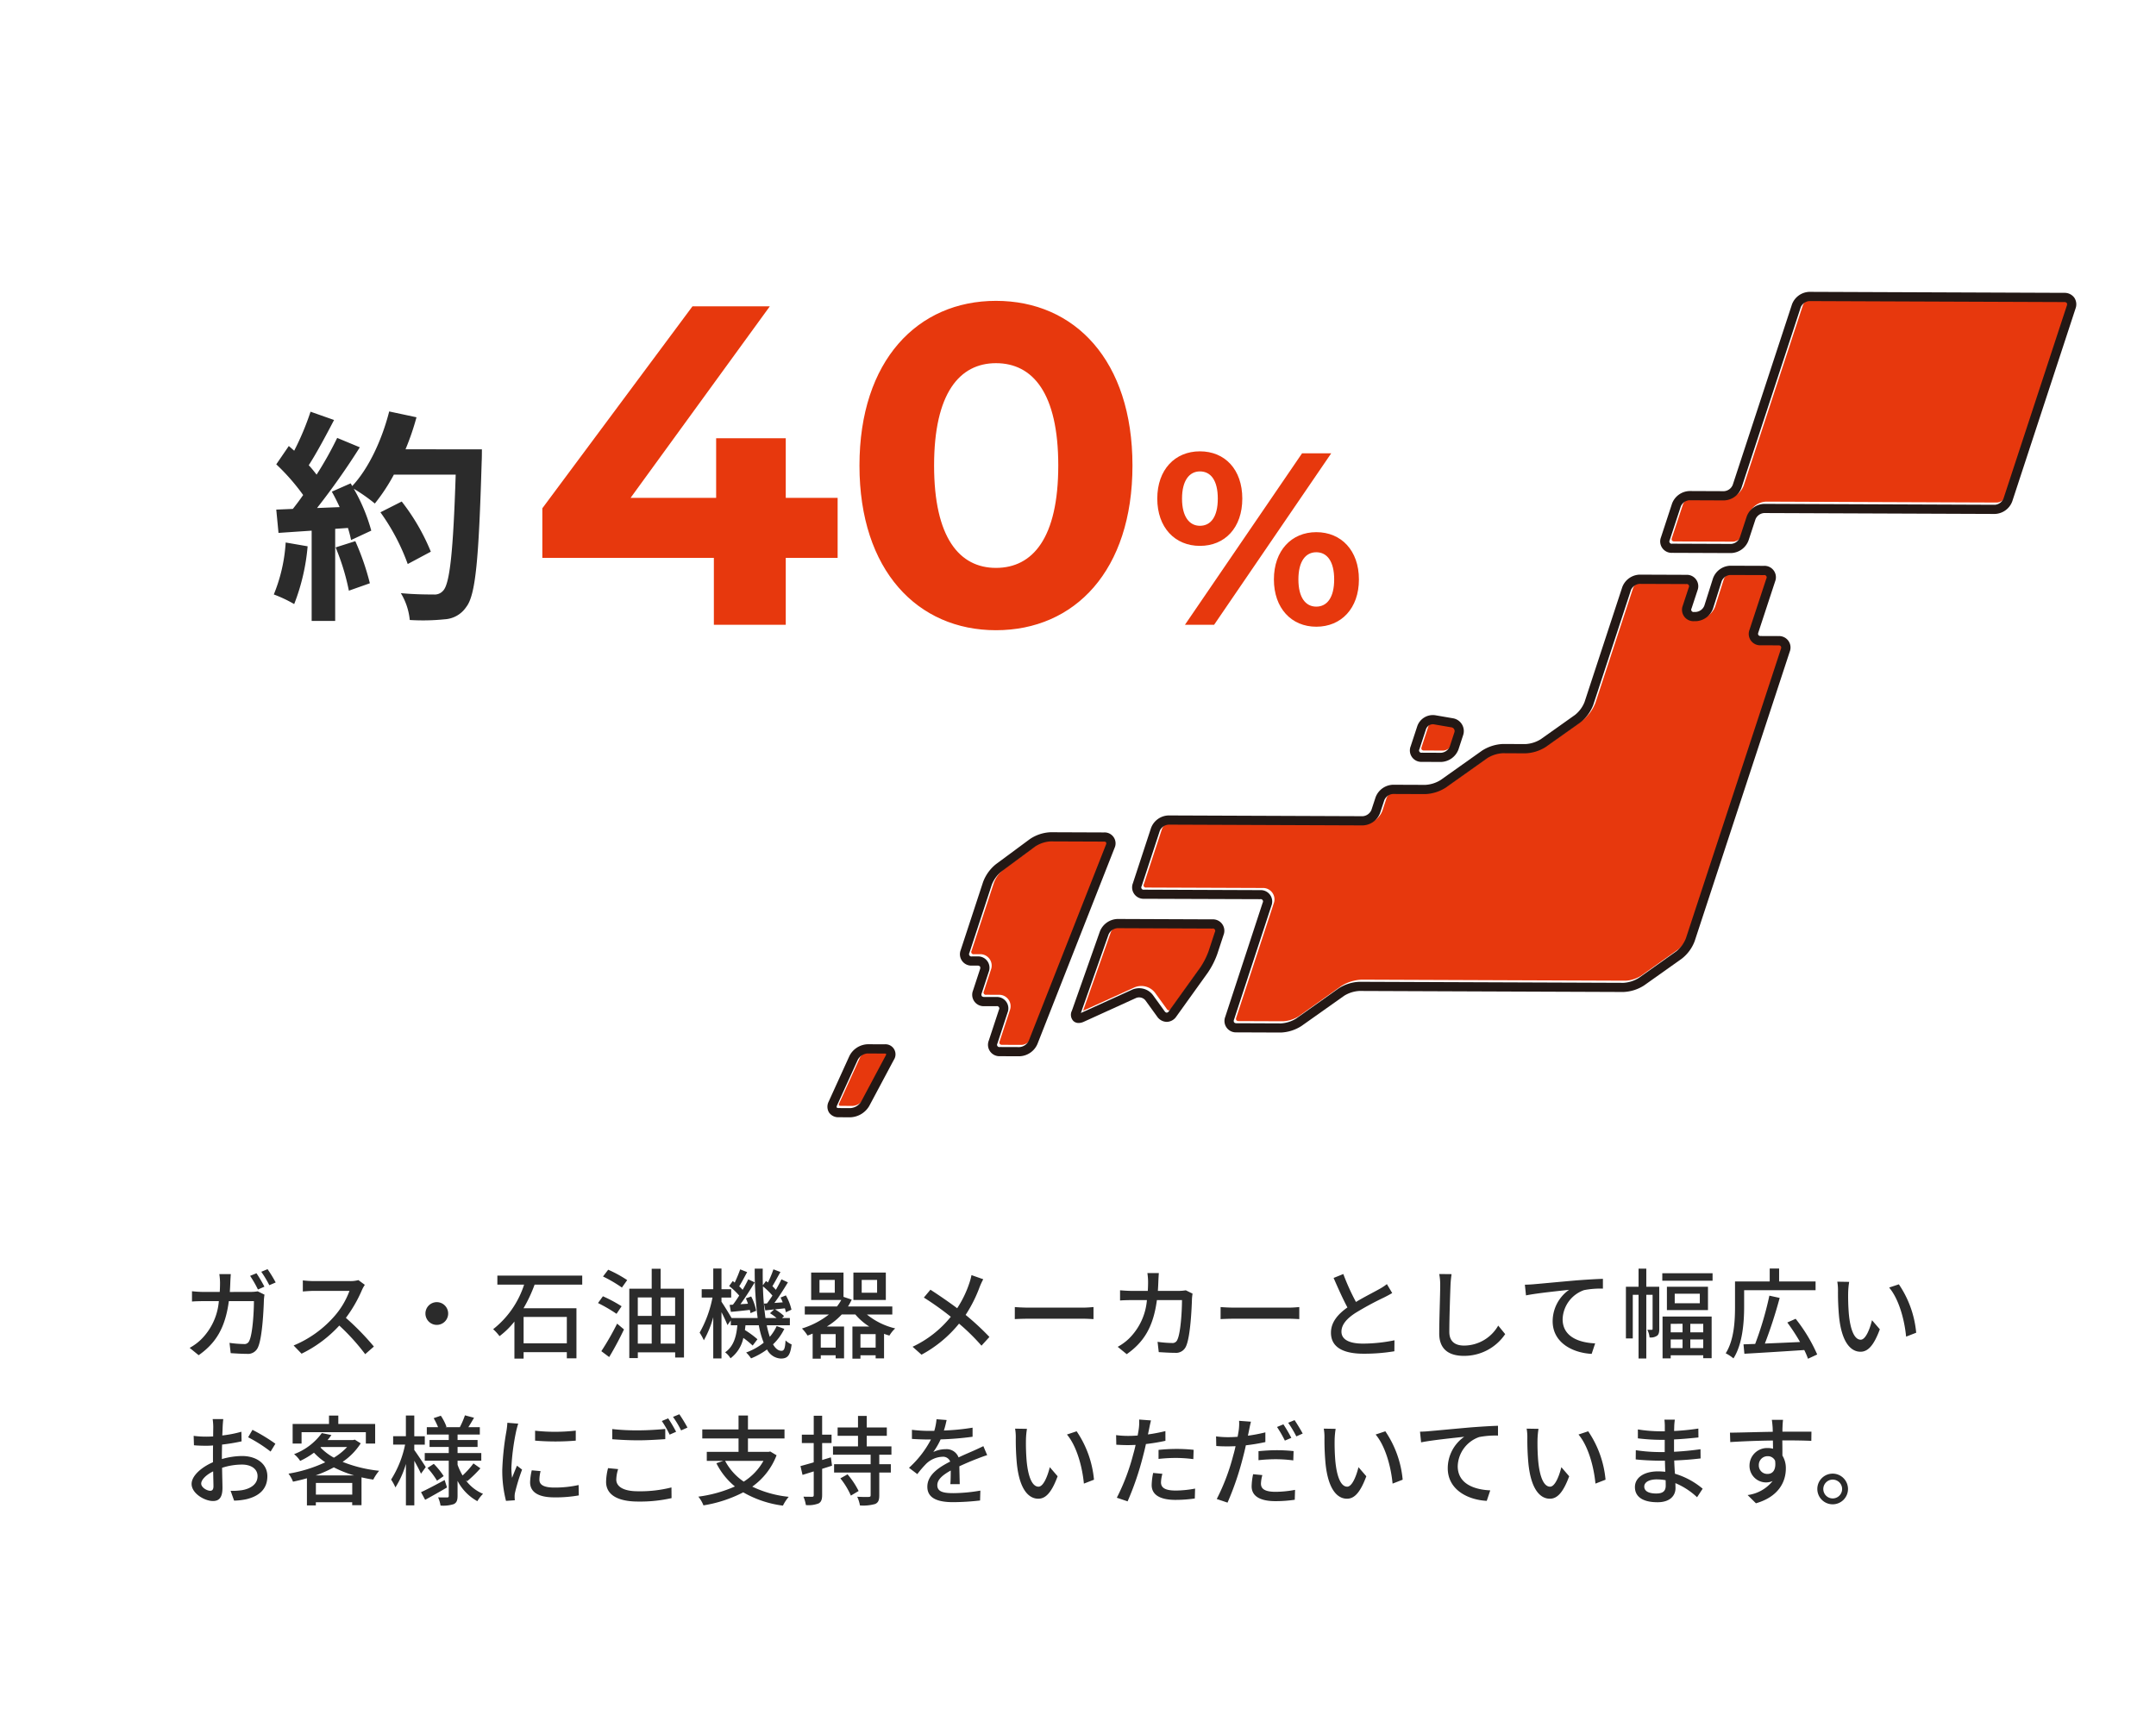 <svg xmlns="http://www.w3.org/2000/svg" xmlns:xlink="http://www.w3.org/1999/xlink" width="308" height="245" viewBox="0 0 308 245"><defs><clipPath id="a"><rect width="308" height="245" transform="translate(834 866)" fill="#19295b" opacity="0.42"/></clipPath></defs><g transform="translate(-834 -866)" clip-path="url(#a)"><path d="M2.272-8.384A23.266,23.266,0,0,1,.576-.96,18.809,18.809,0,0,1,3.488.416,29.586,29.586,0,0,0,5.408-7.84Zm7.136.7A32.568,32.568,0,0,1,11.3-1.5L14.3-2.56a36.493,36.493,0,0,0-2.08-6.016ZM19.392-21.7a36.7,36.7,0,0,0,1.568-4.576l-3.9-.832c-1.024,4.032-2.912,8.128-5.28,10.656l-.224-.384L8.864-15.648c.384.672.768,1.44,1.12,2.208l-3.232.128a103.017,103.017,0,0,0,6.112-8.672L9.632-23.328A50.035,50.035,0,0,1,6.688-18.08c-.32-.416-.7-.9-1.12-1.344,1.152-1.792,2.464-4.256,3.616-6.464l-3.36-1.184A38.369,38.369,0,0,1,3.488-21.5l-.768-.672L.928-19.552a30.146,30.146,0,0,1,3.84,4.384c-.48.7-.992,1.376-1.472,1.984l-2.368.1.32,3.328,4.736-.32v12.9h3.36V-10.336l1.824-.128a17.413,17.413,0,0,1,.448,1.728L14.5-10.08A25.486,25.486,0,0,0,12-16.064a24.453,24.453,0,0,1,3.008,2.112,26.365,26.365,0,0,0,2.72-4.128H26.56C26.208-7.168,25.728-2.5,24.768-1.5a1.579,1.579,0,0,1-1.344.544c-.864,0-2.688,0-4.7-.192A9.1,9.1,0,0,1,20,2.688a30.547,30.547,0,0,0,4.992-.1A3.966,3.966,0,0,0,28.064.832c1.344-1.7,1.792-6.752,2.208-20.768.032-.48.032-1.76.032-1.76ZM23.008-7.072a30.1,30.1,0,0,0-4.16-7.168L15.808-12.7a30.229,30.229,0,0,1,3.9,7.392Z" transform="translate(872.539 951.898)" fill="#2b2b2b"/><path d="M44.2-18.135H36.79V-26.65H26.845v8.515H14.625L34.515-45.5H23.465L2.015-16.64v7.085H26.52V0H36.79V-9.555H44.2ZM66.82.78c11.245,0,19.5-8.515,19.5-23.53s-8.255-23.53-19.5-23.53c-11.18,0-19.5,8.515-19.5,23.53S55.64.78,66.82.78Zm0-8.905c-5.2,0-8.84-4.29-8.84-14.625s3.64-14.625,8.84-14.625c5.265,0,8.9,4.29,8.9,14.625S72.085-8.125,66.82-8.125ZM95.955-11.27c3.57,0,6.055-2.59,6.055-6.755s-2.485-6.755-6.055-6.755-6.09,2.625-6.09,6.755S92.385-11.27,95.955-11.27ZM93.82,0h4.165l16.73-24.5H110.55Zm2.135-14.14c-1.505,0-2.555-1.3-2.555-3.885s1.05-3.885,2.555-3.885c1.54,0,2.555,1.26,2.555,3.885S97.495-14.14,95.955-14.14ZM112.58.28c3.57,0,6.09-2.625,6.09-6.755s-2.52-6.755-6.09-6.755c-3.535,0-6.055,2.625-6.055,6.755S109.045.28,112.58.28Zm0-2.87c-1.505,0-2.555-1.26-2.555-3.885s1.05-3.885,2.555-3.885c1.54,0,2.555,1.3,2.555,3.885S114.12-2.59,112.58-2.59Z" transform="translate(909.461 955.267)" fill="#e7380d"/><g transform="translate(-20327 766.225)"><g transform="translate(2.834 3.586)"><path d="M46.341,69.265l-13.549-.054h0a1.509,1.509,0,0,0-1.273.9L27.558,81.33l7.354-3.344a2.467,2.467,0,0,1,2.936.776l1.68,2.32a.411.411,0,0,0,.3.2h0a.412.412,0,0,0,.3-.2l4.5-6.271a10.577,10.577,0,0,0,1.185-2.334l.889-2.713a.414.414,0,0,0-.013-.368.42.42,0,0,0-.345-.129" transform="translate(21285.33 159.284)" fill="#e7380d"/><path d="M34.661,59.8l-7.616-.03h-.007a4.388,4.388,0,0,0-2.169.713L20,64.088a4.629,4.629,0,0,0-1.357,1.877l-3.2,9.741a.332.332,0,0,0,.36.5l.8,0a1.629,1.629,0,0,1,1.6,2.221L17.2,81.5a.331.331,0,0,0,.359.5l1.747.007a1.63,1.63,0,0,1,1.6,2.22l-1.454,4.427a.422.422,0,0,0,.014.368.417.417,0,0,0,.345.13l2.789.011h0a1.6,1.6,0,0,0,1.327-.9l11.02-28.022a.386.386,0,0,0,.016-.328.379.379,0,0,0-.311-.105" transform="translate(21281.521 156.323)" fill="#e7380d"/><path d="M5.435,82.837H5.43a1.757,1.757,0,0,0-1.407.9L1.057,90.268c-.066.144-.068.252-.042.29s.123.081.284.083l1.683.007h0a1.966,1.966,0,0,0,1.507-.9l3.519-6.6a.4.4,0,0,0,.07-.246.451.451,0,0,0-.247-.05Z" transform="translate(21277 163.557)" fill="#e7380d"/><path d="M125.147,40.849l-2.529-.009a1.628,1.628,0,0,1-1.6-2.22l2.4-7.309a.332.332,0,0,0-.36-.5l-4.795-.018h0a1.429,1.429,0,0,0-1.224.893l-1.235,3.9a2.722,2.722,0,0,1-2.474,1.81h-.247a1.631,1.631,0,0,1-1.6-2.22l.85-2.585a.428.428,0,0,0-.013-.368.422.422,0,0,0-.347-.13l-6.659-.026h0a1.451,1.451,0,0,0-1.239.895l-5.382,16.4a5.72,5.72,0,0,1-1.85,2.508l-4.885,3.468a5.86,5.86,0,0,1-2.954.941h-.016l-3.208-.013h-.005a4.576,4.576,0,0,0-2.2.7l-5.92,4.2a5.873,5.873,0,0,1-2.954.941h-.016l-4.6-.018h0a1.446,1.446,0,0,0-1.237.9l-.592,1.8a2.746,2.746,0,0,1-2.483,1.8h-.012l-27.75-.109h0a1.446,1.446,0,0,0-1.237.9l-2.59,7.888a.332.332,0,0,0,.36.5l16.584.064a1.629,1.629,0,0,1,1.6,2.221l-5.35,16.3a.423.423,0,0,0,.014.368.417.417,0,0,0,.344.129l6.329.025h.007a4.6,4.6,0,0,0,2.2-.7l6.066-4.306a5.85,5.85,0,0,1,2.97-.939l37.7.147H103a4.586,4.586,0,0,0,2.2-.7l5.371-3.813a4.423,4.423,0,0,0,1.36-1.847l13.576-41.358a.333.333,0,0,0-.36-.5" transform="translate(21287.395 147.236)" fill="#e7380d"/><path d="M64.744,51.093l2.734.012h0a1.454,1.454,0,0,0,1.24-.9l.654-2a.57.57,0,0,0-.035-.482.578.578,0,0,0-.409-.259l-2.487-.427a.834.834,0,0,0-.141-.012,1.063,1.063,0,0,0-.971.682L64.385,50.6a.414.414,0,0,0,.013.368.42.42,0,0,0,.345.129" transform="translate(21296.867 152.327)" fill="#e7380d"/><path d="M147.985,1.142,111.561,1h0a1.451,1.451,0,0,0-1.237.893l-8.462,25.785a2.747,2.747,0,0,1-2.485,1.8h-.011l-4.938-.018h0a1.455,1.455,0,0,0-1.241.9L91.6,35.163a.432.432,0,0,0,.012.369.423.423,0,0,0,.347.127l8.41.034h0a1.453,1.453,0,0,0,1.24-.9l.993-3.021a2.751,2.751,0,0,1,2.487-1.8h.005l32.952.13h0a1.443,1.443,0,0,0,1.237-.895l9.05-27.573a.426.426,0,0,0-.011-.367.428.428,0,0,0-.348-.13" transform="translate(21305.404 137.891)" fill="#e7380d"/></g><path d="M102.607,40.29H102.6l-8.41-.033a1.629,1.629,0,0,1-1.6-2.221l1.578-4.809a2.754,2.754,0,0,1,2.488-1.8h.008l4.939.02h0a1.447,1.447,0,0,0,1.236-.895L111.3,4.767a2.748,2.748,0,0,1,2.484-1.8h.012l36.421.142a1.708,1.708,0,0,1,1.408.677,1.7,1.7,0,0,1,.193,1.545L142.773,32.9a2.745,2.745,0,0,1-2.483,1.8h-.012l-32.951-.129h0a1.447,1.447,0,0,0-1.237.895l-.993,3.023a2.754,2.754,0,0,1-2.488,1.8m-5.953-7.549a1.454,1.454,0,0,0-1.24.9l-1.579,4.809a.332.332,0,0,0,.36.5l8.41.033h0a1.458,1.458,0,0,0,1.241-.9l.99-3.02a2.749,2.749,0,0,1,2.487-1.8h.008l32.952.129h0a1.446,1.446,0,0,0,1.236-.893l9.051-27.574a.42.42,0,0,0-.013-.367.425.425,0,0,0-.348-.13l-36.421-.142h0a1.445,1.445,0,0,0-1.236.895l-8.465,25.785a2.747,2.747,0,0,1-2.483,1.8h-.012l-4.938-.02Z" transform="translate(21305.693 138.509)" fill="#231815"/><path d="M56.293,99.454h-.011l-6.329-.025a1.63,1.63,0,0,1-1.6-2.22L53.7,80.9a.332.332,0,0,0-.361-.5L36.76,80.343a1.63,1.63,0,0,1-1.6-2.22l2.589-7.888a2.751,2.751,0,0,1,2.487-1.8h.008l27.752.109a1.469,1.469,0,0,0,1.24-.895l.591-1.8a2.75,2.75,0,0,1,2.487-1.8h.008l4.6.018h.009a4.575,4.575,0,0,0,2.2-.7l5.918-4.2a6,6,0,0,1,2.969-.942l3.209.013h.008a4.578,4.578,0,0,0,2.2-.7l4.887-3.469a4.446,4.446,0,0,0,1.362-1.847l5.381-16.394a2.747,2.747,0,0,1,2.485-1.8h.008l6.661.026a1.631,1.631,0,0,1,1.6,2.22l-.85,2.585a.333.333,0,0,0,.36.5h.239a1.425,1.425,0,0,0,1.226-.895l1.235-3.9a2.726,2.726,0,0,1,2.476-1.81h.008l4.795.018a1.629,1.629,0,0,1,1.6,2.221l-2.4,7.308a.42.42,0,0,0,.012.368.428.428,0,0,0,.348.129l2.529.009a1.631,1.631,0,0,1,1.6,2.22L115.412,86.4a5.722,5.722,0,0,1-1.848,2.508l-5.373,3.813a5.869,5.869,0,0,1-2.957.939h-.009l-37.7-.147h-.009a4.577,4.577,0,0,0-2.194.7L59.25,98.513a5.866,5.866,0,0,1-2.957.941m-16.059-29.7a1.446,1.446,0,0,0-1.237.9l-2.59,7.888a.332.332,0,0,0,.36.5l16.583.064a1.629,1.629,0,0,1,1.6,2.221l-5.35,16.3a.423.423,0,0,0,.014.368.417.417,0,0,0,.344.129l6.329.025h.007a4.588,4.588,0,0,0,2.194-.7l6.068-4.306a5.849,5.849,0,0,1,2.969-.939l37.7.147h.005a4.587,4.587,0,0,0,2.2-.7l5.371-3.813a4.423,4.423,0,0,0,1.36-1.847L127.739,44.63a.428.428,0,0,0-.013-.368.422.422,0,0,0-.347-.13l-2.529-.009a1.628,1.628,0,0,1-1.6-2.22l2.4-7.309a.332.332,0,0,0-.36-.5l-4.795-.018h0a1.427,1.427,0,0,0-1.224.893l-1.235,3.9a2.723,2.723,0,0,1-2.474,1.81h-.247a1.631,1.631,0,0,1-1.6-2.22l.85-2.585a.333.333,0,0,0-.36-.5l-6.66-.026h0a1.449,1.449,0,0,0-1.237.895l-5.382,16.4a5.73,5.73,0,0,1-1.85,2.508l-4.887,3.468a5.852,5.852,0,0,1-2.954.941H91.21L88,59.544H88a4.575,4.575,0,0,0-2.2.7l-5.92,4.2a5.873,5.873,0,0,1-2.954.941h-.016l-4.6-.018h0a1.446,1.446,0,0,0-1.237.9l-.592,1.8A2.747,2.747,0,0,1,68,69.858h-.012l-27.75-.109Z" transform="translate(21287.682 147.853)" fill="#231815"/><path d="M69.711,55.7H69.7l-2.734-.012a1.629,1.629,0,0,1-1.6-2.22l.948-2.885a2.356,2.356,0,0,1,2.58-1.555l2.485.427A1.851,1.851,0,0,1,72.855,51.9l-.654,2a2.756,2.756,0,0,1-2.489,1.8m-1.177-5.388a1.062,1.062,0,0,0-.969.682l-.948,2.885a.332.332,0,0,0,.359.5l2.735.012h0a1.458,1.458,0,0,0,1.241-.9l.654-2a.537.537,0,0,0-.445-.74l-2.487-.427a.834.834,0,0,0-.141-.012" transform="translate(21297.156 152.945)" fill="#231815"/><path d="M29.492,86.041a1.067,1.067,0,0,1-.738-.275,1.28,1.28,0,0,1-.222-1.478l4-11.331a2.808,2.808,0,0,1,2.512-1.777h.008l13.549.054a1.629,1.629,0,0,1,1.6,2.219l-.892,2.715a11.735,11.735,0,0,1-1.364,2.688l-4.5,6.273a1.694,1.694,0,0,1-1.364.753h0a1.7,1.7,0,0,1-1.364-.746l-1.679-2.32a1.158,1.158,0,0,0-1.328-.351l-7.461,3.394a1.837,1.837,0,0,1-.754.183m5.55-13.547a1.509,1.509,0,0,0-1.273.9l-3.958,11.22,7.352-3.344a2.469,2.469,0,0,1,2.937.776l1.679,2.32a.411.411,0,0,0,.3.2h0a.408.408,0,0,0,.3-.2l4.5-6.271a10.63,10.63,0,0,0,1.184-2.334l.891-2.713a.332.332,0,0,0-.36-.5l-13.549-.054Z" transform="translate(21285.596 159.901)" fill="#231815"/><path d="M24.843,93.757h-.012l-2.789-.01a1.631,1.631,0,0,1-1.6-2.22L21.9,87.1a.333.333,0,0,0-.361-.5L19.788,86.6a1.631,1.631,0,0,1-1.6-2.22L19.2,81.3a.427.427,0,0,0-.013-.369.422.422,0,0,0-.345-.127l-.805,0a1.628,1.628,0,0,1-1.6-2.223l3.2-9.74a5.909,5.909,0,0,1,1.822-2.523l4.867-3.6a5.7,5.7,0,0,1,2.953-.971h.011l7.616.03A1.562,1.562,0,0,1,38.41,64h0L27.39,92.02a2.9,2.9,0,0,1-2.547,1.737m4.427-30.7a4.4,4.4,0,0,0-2.169.713l-4.867,3.6a4.639,4.639,0,0,0-1.358,1.878l-3.2,9.741a.333.333,0,0,0,.36.5l.8,0a1.627,1.627,0,0,1,1.6,2.22l-1.009,3.076a.428.428,0,0,0,.013.368.42.42,0,0,0,.345.129l1.747.007a1.628,1.628,0,0,1,1.6,2.219l-1.454,4.427a.332.332,0,0,0,.36.5l2.789.01h0a1.6,1.6,0,0,0,1.327-.9L37.187,63.519a.392.392,0,0,0,.017-.328.379.379,0,0,0-.311-.106l-7.616-.03Z" transform="translate(21281.809 156.941)" fill="#231815"/><path d="M5.215,95.244H5.207l-1.684-.007a1.6,1.6,0,0,1-1.383-.687,1.594,1.594,0,0,1-.047-1.542l2.966-6.527a3.042,3.042,0,0,1,2.614-1.675l2.4.009A1.436,1.436,0,0,1,11.4,87.043l-3.519,6.6a3.273,3.273,0,0,1-2.668,1.6M7.661,86.12a1.757,1.757,0,0,0-1.407.9L3.288,93.551c-.066.144-.068.252-.042.29s.123.081.282.083l1.684.007h0a1.966,1.966,0,0,0,1.507-.9l3.519-6.6a.423.423,0,0,0,.07-.246.451.451,0,0,0-.247-.05l-2.4-.009Z" transform="translate(21277.287 164.174)" fill="#231815"/></g><path d="M11.774,6.844A20.288,20.288,0,0,0,10.64,4.926L9.73,5.3A15.89,15.89,0,0,1,10.85,7.25ZM6.832,7.6c.028-.434.056-.9.07-1.372.014-.336.042-.854.07-1.176H5.334a8.9,8.9,0,0,1,.1,1.2q0,.714-.042,1.344H3.136c-.546,0-1.176-.042-1.708-.1v1.47c.532-.042,1.19-.056,1.708-.056H5.264a8.7,8.7,0,0,1-2.562,5.5,7.471,7.471,0,0,1-1.61,1.176l1.288,1.05c2.408-1.694,3.794-3.836,4.312-7.728h3.584c0,1.512-.182,4.676-.658,5.656a.74.74,0,0,1-.8.476,16.028,16.028,0,0,1-2.03-.168l.168,1.47c.7.042,1.526.1,2.282.1a1.561,1.561,0,0,0,1.624-.952c.616-1.372.8-5.376.84-6.79.014-.182.042-.476.084-.714l-.966-.476a6.365,6.365,0,0,1-.966.084Zm4.494-2.884a15.438,15.438,0,0,1,1.148,1.918l.91-.392a18.787,18.787,0,0,0-1.162-1.9ZM25.2,5.906a4.247,4.247,0,0,1-1.218.14H18.788a14.979,14.979,0,0,1-1.526-.1V7.53c.224-.014.98-.084,1.526-.084h5.138a11.518,11.518,0,0,1-2.226,3.7,15.731,15.731,0,0,1-5.754,4.1L17.08,16.42A17.917,17.917,0,0,0,22.47,12.4a30.282,30.282,0,0,1,3.7,4.088L27.412,15.4a37.212,37.212,0,0,0-4-4.1,19.162,19.162,0,0,0,2.3-3.99,4.833,4.833,0,0,1,.406-.728Zm9.576,4.774A1.624,1.624,0,1,0,36.4,9.056,1.625,1.625,0,0,0,34.776,10.68Zm20.2.49v3.766H48.8V11.17Zm2.2-4.62V5.262H45.052V6.55h3.822a13.266,13.266,0,0,1-4.424,6.37,6.785,6.785,0,0,1,.91.994,11.54,11.54,0,0,0,2.128-2.086V17.12H48.8V16.2h6.174v.882H56.35V9.924H48.79A20.469,20.469,0,0,0,50.372,6.55ZM62.8,9.644A19.767,19.767,0,0,0,60.13,8.216l-.7.966a22.131,22.131,0,0,1,2.646,1.54ZM61.026,16.9c.714-1.176,1.5-2.646,2.114-3.948l-.98-.826a38.775,38.775,0,0,1-2.254,3.934ZM60.144,5.388a19.443,19.443,0,0,1,2.7,1.582L63.6,5.906a17.4,17.4,0,0,0-2.716-1.484Zm8.232,9.59V12.262h2.072v2.716Zm-3.262-2.716H67.1v2.716H65.114ZM67.1,8.384v2.632H65.114V8.384Zm3.346,0v2.632H68.376V8.384ZM68.376,7.138V4.282H67.1V7.138H63.9V17.05h1.218v-.826h5.334v.742h1.26V7.138Zm9.856,2.31.182.994c.826-.07,1.736-.168,2.7-.28a3.439,3.439,0,0,1,.1.462l.812-.336a7.3,7.3,0,0,0-.714-2.044l-.756.266c.1.238.21.5.294.77l-1.078.07c.686-.924,1.442-2.114,2.044-3.122l-.924-.434c-.21.448-.49.966-.8,1.5-.14-.154-.308-.336-.49-.5.35-.56.756-1.344,1.134-2.03l-.994-.392a20.2,20.2,0,0,1-.784,1.89c-.1-.084-.182-.154-.28-.224l-.518.714A9.686,9.686,0,0,1,79.6,8.118c-.308.476-.6.924-.9,1.3Zm4.9-.182.2.966,1.26-.14L84,10.638a7.3,7.3,0,0,1,.938.686H83.356A37.455,37.455,0,0,1,82.992,6.8,10.174,10.174,0,0,1,84.35,8.118c-.266.406-.532.8-.784,1.12Zm1.82,3.206a6.662,6.662,0,0,1-.98,1.54,12.739,12.739,0,0,1-.434-1.652h3.3V11.324h-1.12l.294-.28a6.669,6.669,0,0,0-1.3-.952c.448-.056.924-.1,1.414-.154a5.445,5.445,0,0,1,.14.56l.8-.364a7.3,7.3,0,0,0-.8-2.044l-.756.308c.112.21.21.448.308.686l-1.19.084c.644-.868,1.358-1.988,1.932-2.94l-.924-.434c-.21.448-.49.966-.8,1.5a5.448,5.448,0,0,0-.49-.518c.336-.56.756-1.344,1.148-2.03L84.49,4.366a14.9,14.9,0,0,1-.784,1.876c-.1-.07-.182-.14-.28-.21l-.448.616c-.014-.77-.028-1.568-.014-2.38H81.816a53.28,53.28,0,0,0,.42,7.056H78.512C78.232,10.834,77.42,9.5,77.07,9V8.4h1.386V7.208H77.07V4.254H75.894V7.208H74.242V8.4h1.54a16.421,16.421,0,0,1-1.834,5.012,7.353,7.353,0,0,1,.6,1.092,14.028,14.028,0,0,0,1.344-3.3v5.894H77.07V10.484c.336.658.686,1.414.854,1.848l.476-.672v.7h.938c-.14,1.54-.5,3-1.75,3.864a2.99,2.99,0,0,1,.77.854,4.906,4.906,0,0,0,1.834-2.912,12.674,12.674,0,0,1,1.33,1.092l.686-.9a13.268,13.268,0,0,0-1.792-1.316c.028-.224.056-.448.084-.686h1.9a12.676,12.676,0,0,0,.7,2.492,8.537,8.537,0,0,1-2.506,1.4,5.432,5.432,0,0,1,.7.84,10.307,10.307,0,0,0,2.282-1.274,2.341,2.341,0,0,0,1.974,1.3c.98,0,1.344-.448,1.54-2.016a3.014,3.014,0,0,1-.868-.574c-.07,1.176-.21,1.484-.588,1.484-.448,0-.854-.322-1.2-.924a7.613,7.613,0,0,0,1.61-2.212ZM99.3,7.712H97.1V5.878h2.2Zm1.246-2.884H95.914v3.92h4.634ZM96.922,15.552V13.62h2.17v1.932Zm-3.542,0H91.252V13.62H93.38Zm-.126-7.84H91.07V5.878h2.184Zm8.218,3.108V9.672H95.144a8.254,8.254,0,0,0,.532-.98L94.5,8.3V4.828H89.88v3.92h4.3a6.628,6.628,0,0,1-.616.924H88.97V10.82h3.444a11.932,11.932,0,0,1-3.85,2,5.494,5.494,0,0,1,.8,1.008c.252-.084.49-.182.728-.28v3.584h1.162v-.49H93.38v.448h1.2v-4.55H92.12a9.884,9.884,0,0,0,2.128-1.722h1.946a8.517,8.517,0,0,0,1.988,1.722H95.774v4.592h1.148v-.49h2.17v.448h1.2V13.578a7.072,7.072,0,0,0,.77.252,4.486,4.486,0,0,1,.826-1.022,10.062,10.062,0,0,1-4.046-1.988Zm11.312-5.628a8.716,8.716,0,0,1-.308,1.148,15.246,15.246,0,0,1-1.736,3.584c-1.12-.84-2.66-1.9-3.822-2.646L105.98,8.4a42,42,0,0,1,3.85,2.744,15.4,15.4,0,0,1-5.46,4.284l1.274,1.134a17.648,17.648,0,0,0,5.362-4.438,29.606,29.606,0,0,1,3.206,3.15l1.134-1.246a37.517,37.517,0,0,0-3.4-3.15,19.6,19.6,0,0,0,2-3.976,10.185,10.185,0,0,1,.518-1.12Zm6.188,6.286c.462-.028,1.288-.056,2.072-.056h7.616c.616,0,1.246.042,1.554.056V9.756c-.336.028-.882.084-1.568.084h-7.6c-.756,0-1.624-.042-2.072-.084ZM143.4,7.362a6.365,6.365,0,0,1-.966.084h-3.024c.028-.434.056-.9.07-1.372.014-.336.042-.854.07-1.176h-1.638a8.927,8.927,0,0,1,.1,1.218c0,.462-.014.91-.042,1.33h-2.254c-.546,0-1.176-.042-1.708-.084V8.818c.532-.042,1.19-.056,1.708-.056h2.128a8.7,8.7,0,0,1-2.562,5.5,7.47,7.47,0,0,1-1.61,1.176l1.288,1.05c2.408-1.694,3.794-3.836,4.312-7.728h3.584c0,1.512-.182,4.676-.658,5.656a.74.74,0,0,1-.8.476,16.028,16.028,0,0,1-2.03-.168l.168,1.47c.7.042,1.526.1,2.282.1a1.561,1.561,0,0,0,1.624-.952c.616-1.372.8-5.376.84-6.79.014-.182.042-.476.084-.714Zm4.97,4.116c.462-.028,1.288-.056,2.072-.056h7.616c.616,0,1.246.042,1.554.056V9.756c-.336.028-.882.084-1.568.084h-7.6c-.756,0-1.624-.042-2.072-.084Zm23.758-5a7.776,7.776,0,0,1-1.12.728c-.714.406-2.086,1.092-3.3,1.82a31.915,31.915,0,0,1-1.806-3.99l-1.386.56c.644,1.484,1.344,3.038,1.974,4.214-1.414,1.008-2.352,2.142-2.352,3.612,0,2.212,1.974,3,4.648,3a25.971,25.971,0,0,0,4.41-.35l.014-1.568a22.549,22.549,0,0,1-4.48.476c-2.072,0-3.094-.63-3.094-1.708,0-1.008.77-1.876,2-2.674a43.074,43.074,0,0,1,4.06-2.2c.448-.224.84-.434,1.19-.644Zm7.476-1.442a7.967,7.967,0,0,1,.14,1.6c0,1.344-.14,4.914-.14,6.888,0,2.3,1.414,3.206,3.528,3.206a7.058,7.058,0,0,0,5.894-3.108l-.994-1.218a5.648,5.648,0,0,1-4.872,2.856c-1.19,0-2.114-.5-2.114-1.96,0-1.932.112-5.124.168-6.664a15.5,15.5,0,0,1,.154-1.582Zm12.236,1.526L192,8.09c1.54-.322,4.942-.658,6.16-.8a5.507,5.507,0,0,0-2.352,4.494c0,3.066,2.856,4.522,5.572,4.662l.5-1.5c-2.3-.1-4.648-.938-4.648-3.458A4.563,4.563,0,0,1,200.3,7.334a12.233,12.233,0,0,1,2.688-.21v-1.4c-.952.028-2.338.112-3.822.224-2.548.224-5.012.462-6.034.546C192.864,6.522,192.388,6.55,191.842,6.564Zm19.194.294h-1.848V4.268h-1.106v2.59h-1.806v7.378h.98V8.006h.826v9.1h1.106v-9.1h.9V12.85c0,.126-.028.154-.126.154h-.63a2.876,2.876,0,0,1,.322,1.092,1.567,1.567,0,0,0,1.064-.238c.266-.182.322-.546.322-.98Zm3.332,5.292v1.218h-1.694V12.15Zm2.954,1.218h-1.848V12.15h1.848Zm-1.848,2.254V14.39h1.848v1.232Zm-2.8,0V14.39h1.694v1.232Zm-1.162,1.47h1.162v-.448h4.648v.42h1.2v-5.95h-7.014Zm5.32-7.882h-3.584V7.852h3.584Zm-4.7-2.352V10.19h5.866V6.858Zm-.658-1.932V5.99h7.182V4.926Zm11.69,2.422h10.206V6.1h-5.208V4.254h-1.344V6.1h-4.956V9.7c0,1.96-.112,4.732-1.33,6.664a5.6,5.6,0,0,1,1.106.728c1.316-2.044,1.526-5.236,1.526-7.392ZM233.6,16.532a22.978,22.978,0,0,0-3.08-5.1l-1.19.532a28.076,28.076,0,0,1,1.82,2.786c-1.736.084-3.486.154-5.026.224a66.117,66.117,0,0,0,2.114-6.524l-1.47-.322a47.634,47.634,0,0,1-2.03,6.9c-.616.014-1.176.042-1.666.056l.126,1.344c2.212-.126,5.46-.322,8.554-.532a10.673,10.673,0,0,1,.532,1.246Zm4.564-10.374-1.694-.028a6.972,6.972,0,0,1,.1,1.3,36.805,36.805,0,0,0,.154,3.71c.378,3.654,1.666,5,3.066,5,1.022,0,1.876-.826,2.758-3.206l-1.12-1.3c-.308,1.274-.91,2.786-1.61,2.786-.924,0-1.484-1.456-1.694-3.64a30.807,30.807,0,0,1-.1-3.122A11.255,11.255,0,0,1,238.168,6.158Zm7.1.35-1.386.462c1.4,1.652,2.2,4.634,2.422,7.014l1.442-.56A14.673,14.673,0,0,0,245.266,6.508ZM4.032,36.006c-.476,0-1.288-.476-1.288-1.022s.7-1.26,1.708-1.75c.014.9.042,1.694.042,2.128C4.494,35.824,4.326,36.006,4.032,36.006Zm1.666-5c0-.49.014-1.036.028-1.6a27.508,27.508,0,0,0,2.786-.462l-.028-1.372a16.859,16.859,0,0,1-2.73.532c.028-.49.042-.938.056-1.274s.056-.8.084-1.064H4.382a8.868,8.868,0,0,1,.084,1.092c0,.252-.014.756-.014,1.386-.336.014-.658.028-.952.028a13.763,13.763,0,0,1-1.834-.112l.042,1.344c.546.056,1.2.07,1.82.07.266,0,.574-.014.91-.042-.014.518-.014,1.036-.014,1.526v.868c-1.638.714-3.052,1.932-3.052,3.108,0,1.344,1.848,2.436,3.052,2.436.812,0,1.358-.42,1.358-1.89,0-.546-.042-1.708-.056-2.856a9.293,9.293,0,0,1,2.842-.462c1.26,0,2.226.588,2.226,1.652,0,1.176-1.022,1.792-2.184,2a9.273,9.273,0,0,1-1.666.1l.5,1.4a9.284,9.284,0,0,0,1.75-.2c2.044-.49,3-1.638,3-3.29,0-1.778-1.554-2.884-3.612-2.884a10.689,10.689,0,0,0-2.884.434ZM9.45,28.362a20.525,20.525,0,0,1,3.206,2.044l.686-1.12A25.6,25.6,0,0,0,10.066,27.3Zm7.63-.728h9.184v1.624h1.33v-2.8H22.33v-1.2H21v1.2H15.806v2.8H17.08ZM19.1,33.808a17.955,17.955,0,0,0,2.59-1.148,16.086,16.086,0,0,0,2.884,1.148Zm.028,2.744V34.886h5.194v1.666Zm.742-6.8H23.59a8.742,8.742,0,0,1-1.89,1.526,7.949,7.949,0,0,1-1.918-1.456Zm4.816-1.05-.238.056H20.8q.294-.357.546-.714l-1.372-.28a8.676,8.676,0,0,1-3.962,3.01,3.806,3.806,0,0,1,.868.966,11.146,11.146,0,0,0,1.974-1.176,9.476,9.476,0,0,0,1.61,1.372,20.089,20.089,0,0,1-5.25,1.624,4.641,4.641,0,0,1,.644,1.148c.658-.14,1.33-.294,1.988-.49v3.878h1.274v-.448h5.194v.42h1.33V34.088c.546.126,1.106.238,1.68.322a6.373,6.373,0,0,1,.84-1.26,19.42,19.42,0,0,1-5.222-1.274,9.122,9.122,0,0,0,2.59-2.646Zm10.136,3.92c-.224-.364-1.26-1.932-1.638-2.436v-.77h1.5v-1.2h-1.5V25.254h-1.2v2.954h-1.82v1.2h1.708a14.935,14.935,0,0,1-2,5,6.59,6.59,0,0,1,.616,1.12,13.061,13.061,0,0,0,1.5-3.36v5.922h1.2v-6.37c.364.658.77,1.414.952,1.848Zm2.7,1.848c-1.246.672-2.506,1.344-3.374,1.736l.588,1.092c.924-.5,2.072-1.148,3.122-1.764Zm-2.45-1.722a11.523,11.523,0,0,1,1.358,1.82l.952-.658a10.621,10.621,0,0,0-1.414-1.75Zm5.67,1.89A17.605,17.605,0,0,0,42.63,32.8l-.994-.7a12.608,12.608,0,0,1-1.554,1.722,9.5,9.5,0,0,1-.714-1.526v-.588h3.388V30.616H39.368v-.868h2.856v-.994H39.368V27.97h3.178V26.92H40.908c.252-.392.532-.868.812-1.344l-1.3-.35a11.874,11.874,0,0,1-.728,1.694H37.632l.154-.056a7.087,7.087,0,0,0-.812-1.582l-1.022.35a9.939,9.939,0,0,1,.63,1.288h-1.61v1.05h3.136v.784H35.364v.994h2.744v.868h-3.43v1.092h3.43v5.026c0,.168-.056.224-.224.224s-.756.014-1.3-.014a4.693,4.693,0,0,1,.35,1.176,4.885,4.885,0,0,0,1.9-.21c.406-.21.532-.546.532-1.176V34.592a6.975,6.975,0,0,0,2.828,2.9,5.006,5.006,0,0,1,.812-1.05,5.851,5.851,0,0,1-2.478-1.96Zm9.7-7.21v1.414a35,35,0,0,0,5.81,0V27.41A25.98,25.98,0,0,1,50.442,27.424Zm-.476,5.656a8.481,8.481,0,0,0-.238,1.708c0,1.344,1.092,2.156,3.444,2.156a18.76,18.76,0,0,0,3.514-.28l-.028-1.484a15.582,15.582,0,0,1-3.458.364c-1.68,0-2.142-.49-2.142-1.12a5.267,5.267,0,0,1,.168-1.232ZM46.48,26.29a10.281,10.281,0,0,1-.126,1.148,39.436,39.436,0,0,0-.6,5.53,17.312,17.312,0,0,0,.532,4.48l1.26-.084c-.014-.168-.028-.378-.028-.518a2.554,2.554,0,0,1,.07-.63,27.439,27.439,0,0,1,.994-3.234l-.728-.56c-.21.5-.49,1.176-.7,1.736a10.314,10.314,0,0,1-.1-1.456,32.827,32.827,0,0,1,.686-5.222c.056-.252.2-.8.294-1.064Zm22.974-.63-.91.378a14.261,14.261,0,0,1,1.12,1.946l.924-.406A20.286,20.286,0,0,0,69.454,25.66Zm1.6-.588-.91.378A13.335,13.335,0,0,1,71.3,27.382l.91-.406A21.723,21.723,0,0,0,71.05,25.072Zm-9.59,3.57c1.12.084,2.31.154,3.724.154,1.288,0,2.9-.1,3.85-.168V27.172c-1.022.1-2.506.2-3.864.2a31.379,31.379,0,0,1-3.71-.182Zm-.6,4.13a8.447,8.447,0,0,0-.28,1.96c0,1.82,1.61,2.814,4.592,2.814a20.4,20.4,0,0,0,4.76-.49l-.014-1.526a18.229,18.229,0,0,1-4.788.546c-2.128,0-3.094-.7-3.094-1.666a5.282,5.282,0,0,1,.266-1.5Zm22.2-1.036A8.285,8.285,0,0,1,80.248,34.7a8.172,8.172,0,0,1-2.66-2.968Zm.966-1.344-.224.056H80.85V28.53h5.222V27.242H80.85V25.254H79.506v1.988h-5.18V28.53h5.18v1.918H74.97v1.288h2.338l-.966.336a10.134,10.134,0,0,0,2.646,3.318,18.793,18.793,0,0,1-5.222,1.456,4.743,4.743,0,0,1,.728,1.246,18.843,18.843,0,0,0,5.684-1.862,15.211,15.211,0,0,0,5.67,1.9,6.107,6.107,0,0,1,.826-1.26,15.625,15.625,0,0,1-5.208-1.456,9.791,9.791,0,0,0,3.472-4.48Zm8.666.84-1.246.378V29.188h1.344v-1.2H91.448v-2.7h-1.2v2.7H88.55v1.2h1.694v2.758c-.714.21-1.372.392-1.89.532l.294,1.26,1.6-.5v3.374c0,.2-.07.252-.238.252s-.686,0-1.232-.014a5.267,5.267,0,0,1,.35,1.2,4.007,4.007,0,0,0,1.82-.238c.364-.21.5-.546.5-1.2V32.87l1.414-.448Zm1.358,3a10.852,10.852,0,0,1,1.5,2.464l1.106-.658a11.681,11.681,0,0,0-1.582-2.38Zm7.294-3.374v-1.19H97.818V28.152h2.87v-1.19h-2.87V25.31H96.572v1.652H93.66v1.19h2.912v1.512H93v1.19h5.376v1.358H93.156V33.4h5.222v3.22c0,.2-.056.252-.266.266s-.938.014-1.652-.028a5.142,5.142,0,0,1,.392,1.246,6.238,6.238,0,0,0,2.17-.21c.448-.2.588-.546.588-1.246V33.4h1.652v-1.19H99.61V30.854Zm9.758,4.2c-.014-.658-.042-1.764-.056-2.548.966-.448,1.862-.826,2.576-1.092.42-.168,1.022-.392,1.4-.5l-.546-1.288c-.448.224-.854.406-1.316.616-.658.294-1.372.588-2.226.994a1.825,1.825,0,0,0-1.848-1.176,4.083,4.083,0,0,0-1.764.406,10.121,10.121,0,0,0,1.05-1.806,42.375,42.375,0,0,0,4.564-.378V26.99a32.055,32.055,0,0,1-4.1.406c.2-.6.308-1.134.392-1.5l-1.442-.112a8.359,8.359,0,0,1-.322,1.666h-.812a20.333,20.333,0,0,1-2.38-.154v1.3c.77.056,1.736.084,2.31.084h.406a14.437,14.437,0,0,1-3.136,4.046l1.19.9a14.911,14.911,0,0,1,1.274-1.484,3.522,3.522,0,0,1,2.3-.994,1.08,1.08,0,0,1,1.12.686c-1.6.812-3.262,1.89-3.262,3.6s1.61,2.2,3.682,2.2a35.269,35.269,0,0,0,3.85-.238l.042-1.414a23.346,23.346,0,0,1-3.85.364c-1.4,0-2.3-.182-2.3-1.134,0-.812.742-1.442,1.918-2.1,0,.686-.014,1.47-.056,1.946Zm9.6-7.9-1.694-.028a6.972,6.972,0,0,1,.1,1.3,36.805,36.805,0,0,0,.154,3.71c.378,3.654,1.666,5,3.066,5,1.022,0,1.876-.826,2.758-3.206l-1.12-1.3c-.308,1.274-.91,2.786-1.61,2.786-.924,0-1.484-1.456-1.694-3.64a30.807,30.807,0,0,1-.1-3.122A11.256,11.256,0,0,1,120.708,27.158Zm7.1.35-1.386.462c1.4,1.652,2.2,4.634,2.422,7.014l1.442-.56A14.673,14.673,0,0,0,127.806,27.508Zm11.7,3.948a22.733,22.733,0,0,1,2.618-.14,19.968,19.968,0,0,1,2.352.168l.042-1.33a23.187,23.187,0,0,0-2.422-.126,24.3,24.3,0,0,0-2.59.14Zm.98-3.976a23.753,23.753,0,0,1-2.492.476l.168-.812c.056-.28.168-.84.266-1.19l-1.694-.126a6.649,6.649,0,0,1-.042,1.26c-.028.252-.1.616-.168,1.022-.49.042-.952.056-1.386.056a12.843,12.843,0,0,1-1.694-.112l.028,1.372c.5.028,1.008.056,1.652.056.35,0,.714-.014,1.106-.028-.1.448-.21.91-.336,1.33A30.119,30.119,0,0,1,133.546,37l1.54.518a41.563,41.563,0,0,0,2.184-6.384c.154-.588.308-1.2.434-1.806a27.525,27.525,0,0,0,2.786-.462Zm-1.75,5.978a9.188,9.188,0,0,0-.21,1.736c0,1.372,1.162,2.114,3.416,2.114a19.08,19.08,0,0,0,2.744-.2l.042-1.414a15.511,15.511,0,0,1-2.772.28c-1.764,0-2.1-.56-2.1-1.19a5.224,5.224,0,0,1,.2-1.2Zm19.74-5.012a20.51,20.51,0,0,0-1.134-1.932l-.91.378a17.009,17.009,0,0,1,1.12,1.946Zm-4.69,3.192a22.733,22.733,0,0,1,2.618-.14,19.968,19.968,0,0,1,2.352.168l.042-1.33a23.187,23.187,0,0,0-2.422-.126c-.9,0-1.848.07-2.59.14Zm.98-3.976a23.754,23.754,0,0,1-2.492.476l.168-.812c.056-.28.168-.84.266-1.19l-1.694-.126a6.649,6.649,0,0,1-.042,1.26c-.028.252-.1.616-.168,1.022-.49.042-.952.056-1.386.056a12.843,12.843,0,0,1-1.694-.112l.028,1.372c.5.042,1.008.056,1.652.056.35,0,.714-.014,1.106-.028-.1.448-.21.91-.336,1.33a30.119,30.119,0,0,1-2.352,6.216l1.54.518a41.565,41.565,0,0,0,2.184-6.384c.154-.588.308-1.2.434-1.806a27.526,27.526,0,0,0,2.786-.462Zm-1.75,5.978a9.188,9.188,0,0,0-.21,1.736c0,1.372,1.162,2.114,3.416,2.114a19.08,19.08,0,0,0,2.744-.2l.042-1.414a15.511,15.511,0,0,1-2.772.28c-1.764,0-2.1-.56-2.1-1.19a5.224,5.224,0,0,1,.2-1.2Zm5.012-7.35a15.874,15.874,0,0,1,1.162,1.946l.91-.406c-.266-.5-.8-1.386-1.162-1.918Zm6.776.868-1.694-.028a6.972,6.972,0,0,1,.1,1.3,36.805,36.805,0,0,0,.154,3.71c.378,3.654,1.666,5,3.066,5,1.022,0,1.876-.826,2.758-3.206l-1.12-1.3c-.308,1.274-.91,2.786-1.61,2.786-.924,0-1.484-1.456-1.694-3.64a30.807,30.807,0,0,1-.1-3.122A11.254,11.254,0,0,1,164.808,27.158Zm7.1.35-1.386.462c1.4,1.652,2.2,4.634,2.422,7.014l1.442-.56A14.673,14.673,0,0,0,171.906,27.508Zm4.956.056.154,1.526c1.54-.322,4.942-.658,6.16-.8a5.507,5.507,0,0,0-2.352,4.494c0,3.066,2.856,4.522,5.572,4.662l.5-1.5c-2.3-.1-4.648-.938-4.648-3.458a4.563,4.563,0,0,1,3.066-4.158,12.233,12.233,0,0,1,2.688-.21v-1.4c-.952.028-2.338.112-3.822.224-2.548.224-5.012.462-6.034.546C177.884,27.522,177.408,27.55,176.862,27.564Zm16.926-.406-1.694-.028a6.972,6.972,0,0,1,.1,1.3,36.805,36.805,0,0,0,.154,3.71c.378,3.654,1.666,5,3.066,5,1.022,0,1.876-.826,2.758-3.206l-1.12-1.3c-.308,1.274-.91,2.786-1.61,2.786-.924,0-1.484-1.456-1.694-3.64a30.807,30.807,0,0,1-.1-3.122A11.254,11.254,0,0,1,193.788,27.158Zm7.1.35-1.386.462c1.4,1.652,2.2,4.634,2.422,7.014l1.442-.56A14.673,14.673,0,0,0,200.886,27.508Zm11.074,7.77c0,.9-.574,1.12-1.358,1.12-1.19,0-1.708-.406-1.708-.994s.63-1.022,1.806-1.022a7.235,7.235,0,0,1,1.246.112C211.96,34.816,211.96,35.082,211.96,35.278Zm5.278.434a11.038,11.038,0,0,0-3.962-2.142c-.042-.6-.084-1.26-.1-1.89,1.33-.056,2.478-.14,3.766-.294l-.014-1.316c-1.19.168-2.408.294-3.78.364V28.67c1.316-.056,2.478-.182,3.486-.28l-.014-1.274a33.65,33.65,0,0,1-3.458.35c0-.28.014-.532.014-.686.014-.378.056-.686.084-.938h-1.484a8.762,8.762,0,0,1,.056.882v.784h-.714a21.059,21.059,0,0,1-3.136-.266v1.274a27.876,27.876,0,0,0,3.15.21h.686v1.75h-.714a23.7,23.7,0,0,1-3.416-.266l-.014,1.316c.966.112,2.534.182,3.416.182h.756c.014.5.028,1.064.056,1.582-.336-.028-.672-.056-1.022-.056-2.072,0-3.318.924-3.318,2.24,0,1.4,1.134,2.17,3.234,2.17,1.806,0,2.562-.966,2.562-2.016,0-.2-.014-.434-.014-.714a10.387,10.387,0,0,1,3.094,2.016Zm8.022-3.346a1.244,1.244,0,0,1,1.246-1.3,1.132,1.132,0,0,1,1.078.644c.182,1.316-.35,1.89-1.064,1.89A1.205,1.205,0,0,1,225.26,32.366Zm7.518-4.8h-4.144c0-.28,0-.518.014-.686,0-.2.042-.826.07-1.008h-1.6c.042.2.084.658.112,1.008.014.154.014.406.028.7-1.974.028-4.55.112-6.118.126l.042,1.344c1.722-.112,3.99-.2,6.09-.224L227.29,30a2.7,2.7,0,0,0-.77-.1,2.511,2.511,0,0,0-2.59,2.492,2.362,2.362,0,0,0,3.3,2.226,5.465,5.465,0,0,1-3.57,2l1.19,1.176c3.29-.952,4.27-3.122,4.27-4.97a3.4,3.4,0,0,0-.49-1.848c0-.616,0-1.428-.014-2.17,2.016,0,3.318.028,4.144.07Zm3.038,5.992a2.191,2.191,0,1,0,2.184,2.2A2.2,2.2,0,0,0,235.816,33.556Zm0,3.542a1.344,1.344,0,1,1,1.344-1.344A1.344,1.344,0,0,1,235.816,37.1Z" transform="translate(860 1043)" fill="#2b2b2b"/></g></svg>